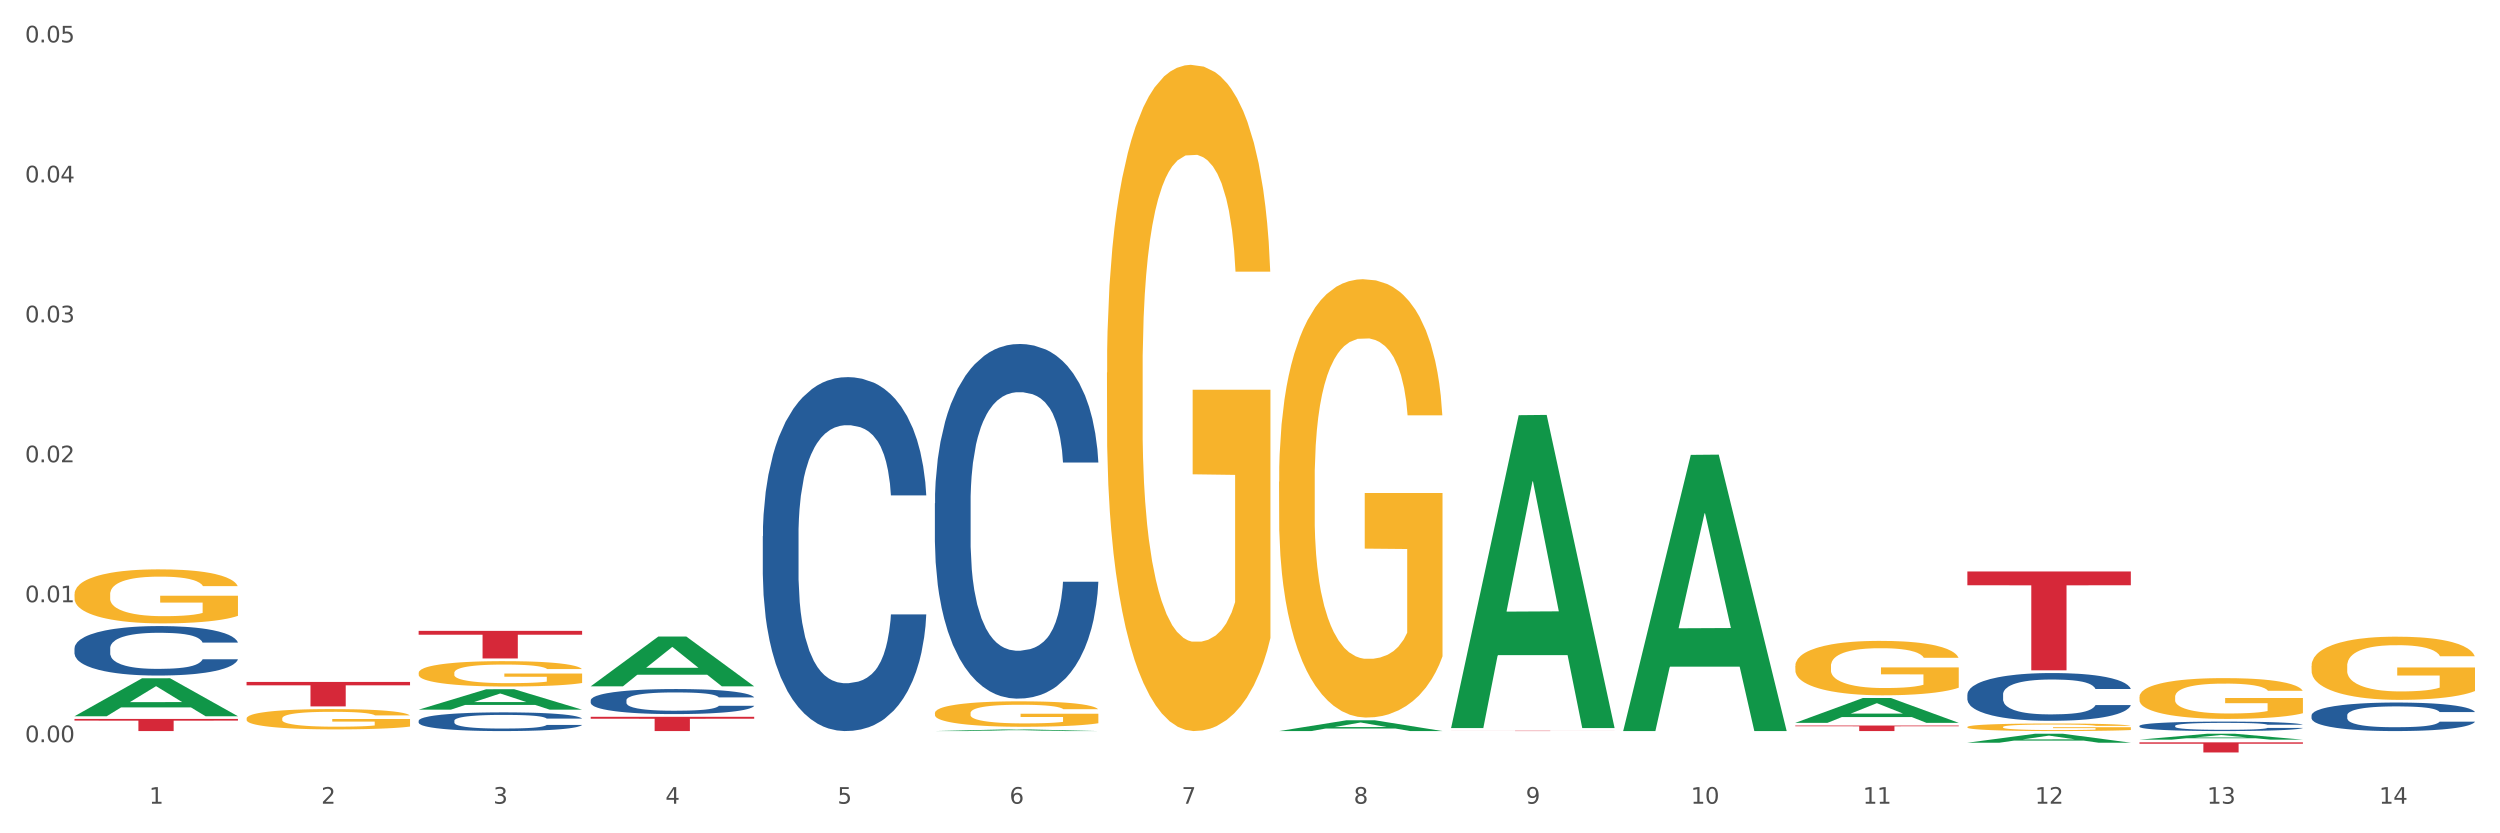 <?xml version="1.0" encoding="utf-8" standalone="no"?>
<!DOCTYPE svg PUBLIC "-//W3C//DTD SVG 1.1//EN"
  "http://www.w3.org/Graphics/SVG/1.1/DTD/svg11.dtd">
<svg xmlns:xlink="http://www.w3.org/1999/xlink" width="1080pt" height="360pt" viewBox="0 0 1080 360" xmlns="http://www.w3.org/2000/svg" version="1.1">
 <rect x="0" y="0" width="1080" height="360" fill="#333333" stroke="none"/>
 <defs>
  <style type="text/css">*{stroke-linejoin: round; stroke-linecap: butt}</style>
 </defs>
 <g id="figure_1">
  <g id="patch_1">
   <path d="M 0 360 
L 1080 360 
L 1080 0 
L 0 0 
z
" style="fill: #ffffff; stroke: #ffffff; stroke-linejoin: miter"/>
  </g>
  <g id="axes_1">
   <g id="matplotlib.axis_1">
    <g id="xtick_1">
     <g id="text_1">
      <!-- 1 -->
      <g style="fill: #4d4d4d" transform="translate(64.432 347.204) scale(0.096 -0.096)">
       <defs>
        <path id="DejaVuSans-31" d="M 794 531 
L 1825 531 
L 1825 4091 
L 703 3866 
L 703 4441 
L 1819 4666 
L 2450 4666 
L 2450 531 
L 3481 531 
L 3481 0 
L 794 0 
L 794 531 
z
" transform="scale(0.016)"/>
       </defs>
       <use xlink:href="#DejaVuSans-31"/>
      </g>
     </g>
    </g>
    <g id="xtick_2">
     <g id="text_2">
      <!-- 2 -->
      <g style="fill: #4d4d4d" transform="translate(138.771 347.204) scale(0.096 -0.096)">
       <defs>
        <path id="DejaVuSans-32" d="M 1228 531 
L 3431 531 
L 3431 0 
L 469 0 
L 469 531 
Q 828 903 1448 1529 
Q 2069 2156 2228 2338 
Q 2531 2678 2651 2914 
Q 2772 3150 2772 3378 
Q 2772 3750 2511 3984 
Q 2250 4219 1831 4219 
Q 1534 4219 1204 4116 
Q 875 4013 500 3803 
L 500 4441 
Q 881 4594 1212 4672 
Q 1544 4750 1819 4750 
Q 2544 4750 2975 4387 
Q 3406 4025 3406 3419 
Q 3406 3131 3298 2873 
Q 3191 2616 2906 2266 
Q 2828 2175 2409 1742 
Q 1991 1309 1228 531 
z
" transform="scale(0.016)"/>
       </defs>
       <use xlink:href="#DejaVuSans-32"/>
      </g>
     </g>
    </g>
    <g id="xtick_3">
     <g id="text_3">
      <!-- 3 -->
      <g style="fill: #4d4d4d" transform="translate(213.109 347.204) scale(0.096 -0.096)">
       <defs>
        <path id="DejaVuSans-33" d="M 2597 2516 
Q 3050 2419 3304 2112 
Q 3559 1806 3559 1356 
Q 3559 666 3084 287 
Q 2609 -91 1734 -91 
Q 1441 -91 1130 -33 
Q 819 25 488 141 
L 488 750 
Q 750 597 1062 519 
Q 1375 441 1716 441 
Q 2309 441 2620 675 
Q 2931 909 2931 1356 
Q 2931 1769 2642 2001 
Q 2353 2234 1838 2234 
L 1294 2234 
L 1294 2753 
L 1863 2753 
Q 2328 2753 2575 2939 
Q 2822 3125 2822 3475 
Q 2822 3834 2567 4026 
Q 2313 4219 1838 4219 
Q 1578 4219 1281 4162 
Q 984 4106 628 3988 
L 628 4550 
Q 988 4650 1302 4700 
Q 1616 4750 1894 4750 
Q 2613 4750 3031 4423 
Q 3450 4097 3450 3541 
Q 3450 3153 3228 2886 
Q 3006 2619 2597 2516 
z
" transform="scale(0.016)"/>
       </defs>
       <use xlink:href="#DejaVuSans-33"/>
      </g>
     </g>
    </g>
    <g id="xtick_4">
     <g id="text_4">
      <!-- 4 -->
      <g style="fill: #4d4d4d" transform="translate(287.448 347.204) scale(0.096 -0.096)">
       <defs>
        <path id="DejaVuSans-34" d="M 2419 4116 
L 825 1625 
L 2419 1625 
L 2419 4116 
z
M 2253 4666 
L 3047 4666 
L 3047 1625 
L 3713 1625 
L 3713 1100 
L 3047 1100 
L 3047 0 
L 2419 0 
L 2419 1100 
L 313 1100 
L 313 1709 
L 2253 4666 
z
" transform="scale(0.016)"/>
       </defs>
       <use xlink:href="#DejaVuSans-34"/>
      </g>
     </g>
    </g>
    <g id="xtick_5">
     <g id="text_5">
      <!-- 5 -->
      <g style="fill: #4d4d4d" transform="translate(361.787 347.204) scale(0.096 -0.096)">
       <defs>
        <path id="DejaVuSans-35" d="M 691 4666 
L 3169 4666 
L 3169 4134 
L 1269 4134 
L 1269 2991 
Q 1406 3038 1543 3061 
Q 1681 3084 1819 3084 
Q 2600 3084 3056 2656 
Q 3513 2228 3513 1497 
Q 3513 744 3044 326 
Q 2575 -91 1722 -91 
Q 1428 -91 1123 -41 
Q 819 9 494 109 
L 494 744 
Q 775 591 1075 516 
Q 1375 441 1709 441 
Q 2250 441 2565 725 
Q 2881 1009 2881 1497 
Q 2881 1984 2565 2268 
Q 2250 2553 1709 2553 
Q 1456 2553 1204 2497 
Q 953 2441 691 2322 
L 691 4666 
z
" transform="scale(0.016)"/>
       </defs>
       <use xlink:href="#DejaVuSans-35"/>
      </g>
     </g>
    </g>
    <g id="xtick_6">
     <g id="text_6">
      <!-- 6 -->
      <g style="fill: #4d4d4d" transform="translate(436.125 347.204) scale(0.096 -0.096)">
       <defs>
        <path id="DejaVuSans-36" d="M 2113 2584 
Q 1688 2584 1439 2293 
Q 1191 2003 1191 1497 
Q 1191 994 1439 701 
Q 1688 409 2113 409 
Q 2538 409 2786 701 
Q 3034 994 3034 1497 
Q 3034 2003 2786 2293 
Q 2538 2584 2113 2584 
z
M 3366 4563 
L 3366 3988 
Q 3128 4100 2886 4159 
Q 2644 4219 2406 4219 
Q 1781 4219 1451 3797 
Q 1122 3375 1075 2522 
Q 1259 2794 1537 2939 
Q 1816 3084 2150 3084 
Q 2853 3084 3261 2657 
Q 3669 2231 3669 1497 
Q 3669 778 3244 343 
Q 2819 -91 2113 -91 
Q 1303 -91 875 529 
Q 447 1150 447 2328 
Q 447 3434 972 4092 
Q 1497 4750 2381 4750 
Q 2619 4750 2861 4703 
Q 3103 4656 3366 4563 
z
" transform="scale(0.016)"/>
       </defs>
       <use xlink:href="#DejaVuSans-36"/>
      </g>
     </g>
    </g>
    <g id="xtick_7">
     <g id="text_7">
      <!-- 7 -->
      <g style="fill: #4d4d4d" transform="translate(510.464 347.204) scale(0.096 -0.096)">
       <defs>
        <path id="DejaVuSans-37" d="M 525 4666 
L 3525 4666 
L 3525 4397 
L 1831 0 
L 1172 0 
L 2766 4134 
L 525 4134 
L 525 4666 
z
" transform="scale(0.016)"/>
       </defs>
       <use xlink:href="#DejaVuSans-37"/>
      </g>
     </g>
    </g>
    <g id="xtick_8">
     <g id="text_8">
      <!-- 8 -->
      <g style="fill: #4d4d4d" transform="translate(584.803 347.204) scale(0.096 -0.096)">
       <defs>
        <path id="DejaVuSans-38" d="M 2034 2216 
Q 1584 2216 1326 1975 
Q 1069 1734 1069 1313 
Q 1069 891 1326 650 
Q 1584 409 2034 409 
Q 2484 409 2743 651 
Q 3003 894 3003 1313 
Q 3003 1734 2745 1975 
Q 2488 2216 2034 2216 
z
M 1403 2484 
Q 997 2584 770 2862 
Q 544 3141 544 3541 
Q 544 4100 942 4425 
Q 1341 4750 2034 4750 
Q 2731 4750 3128 4425 
Q 3525 4100 3525 3541 
Q 3525 3141 3298 2862 
Q 3072 2584 2669 2484 
Q 3125 2378 3379 2068 
Q 3634 1759 3634 1313 
Q 3634 634 3220 271 
Q 2806 -91 2034 -91 
Q 1263 -91 848 271 
Q 434 634 434 1313 
Q 434 1759 690 2068 
Q 947 2378 1403 2484 
z
M 1172 3481 
Q 1172 3119 1398 2916 
Q 1625 2713 2034 2713 
Q 2441 2713 2670 2916 
Q 2900 3119 2900 3481 
Q 2900 3844 2670 4047 
Q 2441 4250 2034 4250 
Q 1625 4250 1398 4047 
Q 1172 3844 1172 3481 
z
" transform="scale(0.016)"/>
       </defs>
       <use xlink:href="#DejaVuSans-38"/>
      </g>
     </g>
    </g>
    <g id="xtick_9">
     <g id="text_9">
      <!-- 9 -->
      <g style="fill: #4d4d4d" transform="translate(659.142 347.204) scale(0.096 -0.096)">
       <defs>
        <path id="DejaVuSans-39" d="M 703 97 
L 703 672 
Q 941 559 1184 500 
Q 1428 441 1663 441 
Q 2288 441 2617 861 
Q 2947 1281 2994 2138 
Q 2813 1869 2534 1725 
Q 2256 1581 1919 1581 
Q 1219 1581 811 2004 
Q 403 2428 403 3163 
Q 403 3881 828 4315 
Q 1253 4750 1959 4750 
Q 2769 4750 3195 4129 
Q 3622 3509 3622 2328 
Q 3622 1225 3098 567 
Q 2575 -91 1691 -91 
Q 1453 -91 1209 -44 
Q 966 3 703 97 
z
M 1959 2075 
Q 2384 2075 2632 2365 
Q 2881 2656 2881 3163 
Q 2881 3666 2632 3958 
Q 2384 4250 1959 4250 
Q 1534 4250 1286 3958 
Q 1038 3666 1038 3163 
Q 1038 2656 1286 2365 
Q 1534 2075 1959 2075 
z
" transform="scale(0.016)"/>
       </defs>
       <use xlink:href="#DejaVuSans-39"/>
      </g>
     </g>
    </g>
    <g id="xtick_10">
     <g id="text_10">
      <!-- 10 -->
      <g style="fill: #4d4d4d" transform="translate(730.426 347.204) scale(0.096 -0.096)">
       <defs>
        <path id="DejaVuSans-30" d="M 2034 4250 
Q 1547 4250 1301 3770 
Q 1056 3291 1056 2328 
Q 1056 1369 1301 889 
Q 1547 409 2034 409 
Q 2525 409 2770 889 
Q 3016 1369 3016 2328 
Q 3016 3291 2770 3770 
Q 2525 4250 2034 4250 
z
M 2034 4750 
Q 2819 4750 3233 4129 
Q 3647 3509 3647 2328 
Q 3647 1150 3233 529 
Q 2819 -91 2034 -91 
Q 1250 -91 836 529 
Q 422 1150 422 2328 
Q 422 3509 836 4129 
Q 1250 4750 2034 4750 
z
" transform="scale(0.016)"/>
       </defs>
       <use xlink:href="#DejaVuSans-31"/>
       <use xlink:href="#DejaVuSans-30" transform="translate(63.623 0)"/>
      </g>
     </g>
    </g>
    <g id="xtick_11">
     <g id="text_11">
      <!-- 11 -->
      <g style="fill: #4d4d4d" transform="translate(804.765 347.204) scale(0.096 -0.096)">
       <use xlink:href="#DejaVuSans-31"/>
       <use xlink:href="#DejaVuSans-31" transform="translate(63.623 0)"/>
      </g>
     </g>
    </g>
    <g id="xtick_12">
     <g id="text_12">
      <!-- 12 -->
      <g style="fill: #4d4d4d" transform="translate(879.104 347.204) scale(0.096 -0.096)">
       <use xlink:href="#DejaVuSans-31"/>
       <use xlink:href="#DejaVuSans-32" transform="translate(63.623 0)"/>
      </g>
     </g>
    </g>
    <g id="xtick_13">
     <g id="text_13">
      <!-- 13 -->
      <g style="fill: #4d4d4d" transform="translate(953.442 347.204) scale(0.096 -0.096)">
       <use xlink:href="#DejaVuSans-31"/>
       <use xlink:href="#DejaVuSans-33" transform="translate(63.623 0)"/>
      </g>
     </g>
    </g>
    <g id="xtick_14">
     <g id="text_14">
      <!-- 14 -->
      <g style="fill: #4d4d4d" transform="translate(1027.781 347.204) scale(0.096 -0.096)">
       <use xlink:href="#DejaVuSans-31"/>
       <use xlink:href="#DejaVuSans-34" transform="translate(63.623 0)"/>
      </g>
     </g>
    </g>
    <g id="xtick_15"/>
    <g id="xtick_16"/>
    <g id="xtick_17"/>
    <g id="xtick_18"/>
    <g id="xtick_19"/>
    <g id="xtick_20"/>
    <g id="xtick_21"/>
    <g id="xtick_22"/>
    <g id="xtick_23"/>
    <g id="xtick_24"/>
    <g id="xtick_25"/>
    <g id="xtick_26"/>
    <g id="xtick_27"/>
   </g>
   <g id="matplotlib.axis_2">
    <g id="ytick_1">
     <g id="text_15">
      <!-- 0.00 -->
      <g style="fill: #4d4d4d" transform="translate(10.8 320.626) scale(0.096 -0.096)">
       <defs>
        <path id="DejaVuSans-2e" d="M 684 794 
L 1344 794 
L 1344 0 
L 684 0 
L 684 794 
z
" transform="scale(0.016)"/>
       </defs>
       <use xlink:href="#DejaVuSans-30"/>
       <use xlink:href="#DejaVuSans-2e" transform="translate(63.623 0)"/>
       <use xlink:href="#DejaVuSans-30" transform="translate(95.41 0)"/>
       <use xlink:href="#DejaVuSans-30" transform="translate(159.033 0)"/>
      </g>
     </g>
    </g>
    <g id="ytick_2">
     <g id="text_16">
      <!-- 0.01 -->
      <g style="fill: #4d4d4d" transform="translate(10.8 260.166) scale(0.096 -0.096)">
       <use xlink:href="#DejaVuSans-30"/>
       <use xlink:href="#DejaVuSans-2e" transform="translate(63.623 0)"/>
       <use xlink:href="#DejaVuSans-30" transform="translate(95.41 0)"/>
       <use xlink:href="#DejaVuSans-31" transform="translate(159.033 0)"/>
      </g>
     </g>
    </g>
    <g id="ytick_3">
     <g id="text_17">
      <!-- 0.02 -->
      <g style="fill: #4d4d4d" transform="translate(10.8 199.707) scale(0.096 -0.096)">
       <use xlink:href="#DejaVuSans-30"/>
       <use xlink:href="#DejaVuSans-2e" transform="translate(63.623 0)"/>
       <use xlink:href="#DejaVuSans-30" transform="translate(95.41 0)"/>
       <use xlink:href="#DejaVuSans-32" transform="translate(159.033 0)"/>
      </g>
     </g>
    </g>
    <g id="ytick_4">
     <g id="text_18">
      <!-- 0.03 -->
      <g style="fill: #4d4d4d" transform="translate(10.8 139.247) scale(0.096 -0.096)">
       <use xlink:href="#DejaVuSans-30"/>
       <use xlink:href="#DejaVuSans-2e" transform="translate(63.623 0)"/>
       <use xlink:href="#DejaVuSans-30" transform="translate(95.41 0)"/>
       <use xlink:href="#DejaVuSans-33" transform="translate(159.033 0)"/>
      </g>
     </g>
    </g>
    <g id="ytick_5">
     <g id="text_19">
      <!-- 0.04 -->
      <g style="fill: #4d4d4d" transform="translate(10.8 78.788) scale(0.096 -0.096)">
       <use xlink:href="#DejaVuSans-30"/>
       <use xlink:href="#DejaVuSans-2e" transform="translate(63.623 0)"/>
       <use xlink:href="#DejaVuSans-30" transform="translate(95.41 0)"/>
       <use xlink:href="#DejaVuSans-34" transform="translate(159.033 0)"/>
      </g>
     </g>
    </g>
    <g id="ytick_6">
     <g id="text_20">
      <!-- 0.05 -->
      <g style="fill: #4d4d4d" transform="translate(10.8 18.328) scale(0.096 -0.096)">
       <use xlink:href="#DejaVuSans-30"/>
       <use xlink:href="#DejaVuSans-2e" transform="translate(63.623 0)"/>
       <use xlink:href="#DejaVuSans-30" transform="translate(95.41 0)"/>
       <use xlink:href="#DejaVuSans-35" transform="translate(159.033 0)"/>
      </g>
     </g>
    </g>
    <g id="ytick_7"/>
    <g id="ytick_8"/>
    <g id="ytick_9"/>
    <g id="ytick_10"/>
    <g id="ytick_11"/>
   </g>
   <g id="PolyCollection_1">
    <path d="M 849.901 246.887 
L 920.523 246.887 
L 920.523 252.823 
L 892.742 252.863 
L 892.742 289.597 
L 877.514 289.597 
L 877.514 252.863 
L 849.901 252.823 
L 849.901 246.927 
L 849.901 246.887 
z
" clip-path="url(#p4b5be05ba8)" style="fill: #d62839"/>
    <path d="M 924.24 320.694 
L 994.861 320.694 
L 994.861 321.301 
L 967.081 321.305 
L 967.081 325.056 
L 951.852 325.056 
L 951.852 321.305 
L 924.24 321.301 
L 924.24 320.699 
L 924.24 320.694 
z
" clip-path="url(#p4b5be05ba8)" style="fill: #d62839"/>
    <path d="M 626.885 315.682 
L 697.506 315.682 
L 697.506 315.702 
L 669.726 315.702 
L 669.726 315.822 
L 654.497 315.822 
L 654.497 315.702 
L 626.885 315.702 
L 626.885 315.682 
L 626.885 315.682 
z
" clip-path="url(#p4b5be05ba8)" style="fill: #d62839"/>
    <path d="M 775.562 313.427 
L 846.184 313.427 
L 846.184 313.759 
L 818.404 313.762 
L 818.404 315.822 
L 803.175 315.822 
L 803.175 313.762 
L 775.562 313.759 
L 775.562 313.429 
L 775.562 313.427 
z
" clip-path="url(#p4b5be05ba8)" style="fill: #d62839"/>
    <path d="M 255.191 296.463 
L 255.264 296.443 
L 284.386 274.992 
L 296.472 274.971 
L 325.813 296.504 
L 311.834 296.504 
L 305.5 291.49 
L 275.431 291.49 
L 275.213 291.571 
L 269.097 296.504 
L 255.191 296.504 
L 255.191 296.463 
L 279.217 288.497 
L 301.714 288.477 
L 290.575 279.561 
L 290.429 279.52 
L 290.284 279.581 
L 279.144 288.477 
L 279.217 288.497 
L 255.191 296.463 
z
" clip-path="url(#p4b5be05ba8)" style="fill: #109648"/>
    <path d="M 403.869 315.821 
L 403.941 315.82 
L 433.064 315.132 
L 445.15 315.131 
L 474.49 315.822 
L 460.512 315.822 
L 454.177 315.661 
L 424.109 315.661 
L 423.89 315.664 
L 417.774 315.822 
L 403.869 315.822 
L 403.869 315.821 
L 427.895 315.565 
L 450.392 315.565 
L 439.252 315.278 
L 439.107 315.277 
L 438.961 315.279 
L 427.822 315.565 
L 427.895 315.565 
L 403.869 315.821 
z
" clip-path="url(#p4b5be05ba8)" style="fill: #109648"/>
    <path d="M 255.191 309.644 
L 325.813 309.644 
L 325.813 310.503 
L 298.033 310.508 
L 298.033 315.822 
L 282.804 315.822 
L 282.804 310.508 
L 255.191 310.503 
L 255.191 309.65 
L 255.191 309.644 
z
" clip-path="url(#p4b5be05ba8)" style="fill: #d62839"/>
    <path d="M 180.852 272.543 
L 251.474 272.543 
L 251.474 274.199 
L 223.694 274.211 
L 223.694 284.462 
L 208.465 284.462 
L 208.465 274.211 
L 180.852 274.199 
L 180.852 272.554 
L 180.852 272.543 
z
" clip-path="url(#p4b5be05ba8)" style="fill: #d62839"/>
    <path d="M 849.901 320.841 
L 849.974 320.837 
L 879.096 316.982 
L 891.182 316.978 
L 920.523 320.848 
L 906.544 320.848 
L 900.21 319.947 
L 870.141 319.947 
L 869.922 319.961 
L 863.807 320.848 
L 849.901 320.848 
L 849.901 320.841 
L 873.927 319.409 
L 896.424 319.405 
L 885.284 317.803 
L 885.139 317.796 
L 884.993 317.807 
L 873.854 319.405 
L 873.927 319.409 
L 849.901 320.841 
z
" clip-path="url(#p4b5be05ba8)" style="fill: #109648"/>
    <path d="M 924.24 319.534 
L 924.312 319.531 
L 953.435 316.981 
L 965.52 316.978 
L 994.861 319.539 
L 980.883 319.539 
L 974.548 318.942 
L 944.48 318.942 
L 944.261 318.952 
L 938.145 319.539 
L 924.24 319.539 
L 924.24 319.534 
L 948.265 318.587 
L 970.763 318.584 
L 959.623 317.524 
L 959.478 317.519 
L 959.332 317.526 
L 948.193 318.584 
L 948.265 318.587 
L 924.24 319.534 
z
" clip-path="url(#p4b5be05ba8)" style="fill: #109648"/>
    <path d="M 552.546 315.814 
L 552.619 315.809 
L 581.741 311.148 
L 593.827 311.143 
L 623.168 315.822 
L 609.189 315.822 
L 602.855 314.733 
L 572.786 314.733 
L 572.568 314.75 
L 566.452 315.822 
L 552.546 315.822 
L 552.546 315.814 
L 576.572 314.083 
L 599.069 314.078 
L 587.93 312.141 
L 587.784 312.132 
L 587.638 312.145 
L 576.499 314.078 
L 576.572 314.083 
L 552.546 315.814 
z
" clip-path="url(#p4b5be05ba8)" style="fill: #109648"/>
    <path d="M 626.885 314.272 
L 626.957 314.145 
L 656.08 179.363 
L 668.166 179.236 
L 697.506 314.526 
L 683.528 314.526 
L 677.194 283.022 
L 647.125 283.022 
L 646.906 283.53 
L 640.791 314.526 
L 626.885 314.526 
L 626.885 314.272 
L 650.911 264.221 
L 673.408 264.094 
L 662.268 208.073 
L 662.123 207.819 
L 661.977 208.2 
L 650.838 264.094 
L 650.911 264.221 
L 626.885 314.272 
z
" clip-path="url(#p4b5be05ba8)" style="fill: #109648"/>
    <path d="M 106.514 294.594 
L 177.135 294.594 
L 177.135 296.063 
L 149.355 296.073 
L 149.355 305.168 
L 134.126 305.168 
L 134.126 296.073 
L 106.514 296.063 
L 106.514 294.604 
L 106.514 294.594 
z
" clip-path="url(#p4b5be05ba8)" style="fill: #d62839"/>
    <path d="M 32.175 310.583 
L 102.797 310.583 
L 102.797 311.311 
L 75.017 311.316 
L 75.017 315.822 
L 59.788 315.822 
L 59.788 311.316 
L 32.175 311.311 
L 32.175 310.588 
L 32.175 310.583 
z
" clip-path="url(#p4b5be05ba8)" style="fill: #d62839"/>
    <path d="M 775.562 312.25 
L 775.635 312.24 
L 804.757 301.541 
L 816.843 301.531 
L 846.184 312.271 
L 832.205 312.271 
L 825.871 309.77 
L 795.802 309.77 
L 795.584 309.81 
L 789.468 312.271 
L 775.562 312.271 
L 775.562 312.25 
L 799.588 308.277 
L 822.085 308.267 
L 810.946 303.82 
L 810.8 303.8 
L 810.655 303.83 
L 799.515 308.267 
L 799.588 308.277 
L 775.562 312.25 
z
" clip-path="url(#p4b5be05ba8)" style="fill: #109648"/>
    <path d="M 701.223 315.598 
L 701.296 315.486 
L 730.419 196.509 
L 742.504 196.397 
L 771.845 315.822 
L 757.866 315.822 
L 751.532 288.012 
L 721.463 288.012 
L 721.245 288.461 
L 715.129 315.822 
L 701.223 315.822 
L 701.223 315.598 
L 725.249 271.416 
L 747.746 271.304 
L 736.607 221.852 
L 736.461 221.628 
L 736.316 221.964 
L 725.177 271.304 
L 725.249 271.416 
L 701.223 315.598 
z
" clip-path="url(#p4b5be05ba8)" style="fill: #109648"/>
    <path d="M 32.175 256.748 
L 32.258 256.727 
L 32.258 255.959 
L 32.425 255.298 
L 33.259 253.699 
L 34.51 252.377 
L 35.427 251.674 
L 36.344 251.098 
L 37.428 250.522 
L 38.762 249.925 
L 41.18 249.051 
L 42.681 248.603 
L 44.515 248.134 
L 47.85 247.452 
L 50.268 247.068 
L 52.77 246.748 
L 56.855 246.364 
L 59.523 246.193 
L 62.358 246.066 
L 65.777 245.98 
L 68.361 245.959 
L 74.031 246.023 
L 78.867 246.215 
L 81.202 246.364 
L 84.203 246.62 
L 85.788 246.79 
L 88.372 247.132 
L 91.04 247.579 
L 92.875 247.963 
L 95.626 248.688 
L 97.711 249.413 
L 99.628 250.309 
L 100.629 250.927 
L 101.379 251.503 
L 102.046 252.164 
L 102.713 253.209 
L 87.705 253.209 
L 87.122 252.462 
L 86.204 251.759 
L 84.87 251.076 
L 83.703 250.65 
L 81.702 250.117 
L 79.868 249.776 
L 77.95 249.52 
L 75.615 249.307 
L 73.781 249.2 
L 71.196 249.115 
L 66.11 249.136 
L 62.692 249.307 
L 60.357 249.52 
L 58.856 249.712 
L 57.522 249.925 
L 56.021 250.224 
L 54.27 250.671 
L 53.02 251.076 
L 51.769 251.588 
L 50.768 252.1 
L 49.851 252.697 
L 49.101 253.337 
L 48.517 253.998 
L 48.017 254.808 
L 47.6 256.151 
L 47.6 259.073 
L 47.767 259.734 
L 48.184 260.608 
L 48.684 261.269 
L 49.518 262.058 
L 50.268 262.591 
L 51.686 263.359 
L 53.27 263.998 
L 54.52 264.404 
L 55.771 264.745 
L 57.939 265.214 
L 60.357 265.598 
L 62.441 265.832 
L 65.276 266.045 
L 67.194 266.131 
L 68.862 266.173 
L 72.947 266.173 
L 75.865 266.109 
L 79.117 265.96 
L 81.619 265.768 
L 83.703 265.534 
L 86.038 265.15 
L 87.538 264.787 
L 87.538 260.331 
L 69.195 260.309 
L 69.195 257.346 
L 102.797 257.346 
L 102.797 266.045 
L 101.379 266.493 
L 99.795 266.898 
L 98.128 267.261 
L 95.626 267.709 
L 92.625 268.135 
L 89.956 268.434 
L 87.122 268.689 
L 83.786 268.924 
L 79.451 269.137 
L 76.783 269.223 
L 73.447 269.287 
L 69.529 269.308 
L 66.11 269.265 
L 62.775 269.159 
L 59.273 268.967 
L 55.855 268.689 
L 53.27 268.412 
L 50.685 268.071 
L 47.934 267.623 
L 45.766 267.197 
L 44.098 266.813 
L 42.264 266.323 
L 40.263 265.683 
L 38.762 265.107 
L 37.428 264.51 
L 36.01 263.742 
L 35.01 263.081 
L 34.009 262.25 
L 33.426 261.631 
L 32.759 260.672 
L 32.258 259.329 
L 32.175 256.748 
z
" clip-path="url(#p4b5be05ba8)" style="fill: #f7b32b"/>
    <path d="M 106.514 310.379 
L 106.597 310.371 
L 106.597 310.083 
L 106.764 309.834 
L 107.598 309.233 
L 108.848 308.736 
L 109.765 308.472 
L 110.683 308.255 
L 111.767 308.039 
L 113.101 307.814 
L 115.519 307.486 
L 117.019 307.317 
L 118.854 307.141 
L 122.189 306.885 
L 124.607 306.74 
L 127.108 306.62 
L 131.194 306.476 
L 133.862 306.412 
L 136.697 306.364 
L 140.115 306.332 
L 142.7 306.324 
L 148.37 306.348 
L 153.206 306.42 
L 155.54 306.476 
L 158.542 306.572 
L 160.126 306.636 
L 162.711 306.764 
L 165.379 306.933 
L 167.213 307.077 
L 169.965 307.35 
L 172.049 307.622 
L 173.967 307.959 
L 174.968 308.191 
L 175.718 308.408 
L 176.385 308.656 
L 177.052 309.049 
L 162.044 309.049 
L 161.46 308.768 
L 160.543 308.504 
L 159.209 308.247 
L 158.042 308.087 
L 156.041 307.887 
L 154.206 307.758 
L 152.289 307.662 
L 149.954 307.582 
L 148.12 307.542 
L 145.535 307.51 
L 140.449 307.518 
L 137.03 307.582 
L 134.696 307.662 
L 133.195 307.734 
L 131.861 307.814 
L 130.36 307.927 
L 128.609 308.095 
L 127.358 308.247 
L 126.108 308.44 
L 125.107 308.632 
L 124.19 308.856 
L 123.44 309.097 
L 122.856 309.345 
L 122.356 309.65 
L 121.939 310.155 
L 121.939 311.253 
L 122.106 311.502 
L 122.522 311.83 
L 123.023 312.079 
L 123.856 312.375 
L 124.607 312.576 
L 126.024 312.864 
L 127.609 313.105 
L 128.859 313.257 
L 130.11 313.385 
L 132.278 313.561 
L 134.696 313.706 
L 136.78 313.794 
L 139.615 313.874 
L 141.533 313.906 
L 143.2 313.922 
L 147.286 313.922 
L 150.204 313.898 
L 153.456 313.842 
L 155.957 313.77 
L 158.042 313.682 
L 160.376 313.537 
L 161.877 313.401 
L 161.877 311.726 
L 143.534 311.718 
L 143.534 310.604 
L 177.135 310.604 
L 177.135 313.874 
L 175.718 314.042 
L 174.134 314.195 
L 172.466 314.331 
L 169.965 314.499 
L 166.963 314.66 
L 164.295 314.772 
L 161.46 314.868 
L 158.125 314.956 
L 153.789 315.036 
L 151.121 315.068 
L 147.786 315.092 
L 143.867 315.1 
L 140.449 315.084 
L 137.114 315.044 
L 133.612 314.972 
L 130.193 314.868 
L 127.609 314.764 
L 125.024 314.636 
L 122.272 314.467 
L 120.104 314.307 
L 118.437 314.163 
L 116.603 313.978 
L 114.601 313.738 
L 113.101 313.521 
L 111.767 313.297 
L 110.349 313.008 
L 109.349 312.76 
L 108.348 312.447 
L 107.764 312.215 
L 107.097 311.854 
L 106.597 311.349 
L 106.514 310.379 
z
" clip-path="url(#p4b5be05ba8)" style="fill: #f7b32b"/>
    <path d="M 924.24 301.089 
L 924.323 301.073 
L 924.323 300.494 
L 924.49 299.995 
L 925.323 298.787 
L 926.574 297.789 
L 927.491 297.257 
L 928.408 296.823 
L 929.492 296.388 
L 930.826 295.937 
L 933.244 295.277 
L 934.745 294.939 
L 936.58 294.584 
L 939.915 294.069 
L 942.333 293.779 
L 944.834 293.538 
L 948.92 293.248 
L 951.588 293.119 
L 954.423 293.023 
L 957.841 292.958 
L 960.426 292.942 
L 966.096 292.99 
L 970.932 293.135 
L 973.266 293.248 
L 976.268 293.441 
L 977.852 293.57 
L 980.437 293.828 
L 983.105 294.166 
L 984.939 294.456 
L 987.691 295.003 
L 989.775 295.551 
L 991.693 296.227 
L 992.693 296.694 
L 993.444 297.128 
L 994.111 297.628 
L 994.778 298.417 
L 979.77 298.417 
L 979.186 297.853 
L 978.269 297.322 
L 976.935 296.806 
L 975.768 296.484 
L 973.766 296.082 
L 971.932 295.824 
L 970.014 295.631 
L 967.68 295.47 
L 965.845 295.39 
L 963.261 295.325 
L 958.175 295.341 
L 954.756 295.47 
L 952.422 295.631 
L 950.921 295.776 
L 949.587 295.937 
L 948.086 296.162 
L 946.335 296.501 
L 945.084 296.806 
L 943.834 297.193 
L 942.833 297.579 
L 941.916 298.03 
L 941.165 298.513 
L 940.582 299.012 
L 940.081 299.624 
L 939.665 300.639 
L 939.665 302.844 
L 939.831 303.344 
L 940.248 304.004 
L 940.749 304.503 
L 941.582 305.099 
L 942.333 305.501 
L 943.75 306.081 
L 945.334 306.564 
L 946.585 306.87 
L 947.836 307.127 
L 950.004 307.482 
L 952.422 307.771 
L 954.506 307.949 
L 957.341 308.11 
L 959.259 308.174 
L 960.926 308.206 
L 965.012 308.206 
L 967.93 308.158 
L 971.182 308.045 
L 973.683 307.9 
L 975.768 307.723 
L 978.102 307.433 
L 979.603 307.16 
L 979.603 303.794 
L 961.26 303.778 
L 961.26 301.54 
L 994.861 301.54 
L 994.861 308.11 
L 993.444 308.448 
L 991.86 308.754 
L 990.192 309.027 
L 987.691 309.365 
L 984.689 309.688 
L 982.021 309.913 
L 979.186 310.106 
L 975.851 310.283 
L 971.515 310.444 
L 968.847 310.509 
L 965.512 310.557 
L 961.593 310.573 
L 958.175 310.541 
L 954.84 310.46 
L 951.338 310.315 
L 947.919 310.106 
L 945.334 309.897 
L 942.75 309.639 
L 939.998 309.301 
L 937.83 308.979 
L 936.163 308.689 
L 934.328 308.319 
L 932.327 307.836 
L 930.826 307.401 
L 929.492 306.95 
L 928.075 306.371 
L 927.074 305.872 
L 926.074 305.244 
L 925.49 304.777 
L 924.823 304.052 
L 924.323 303.038 
L 924.24 301.089 
z
" clip-path="url(#p4b5be05ba8)" style="fill: #f7b32b"/>
    <path d="M 998.578 287.657 
L 998.662 287.632 
L 998.662 286.734 
L 998.828 285.961 
L 999.662 284.091 
L 1000.913 282.546 
L 1001.83 281.723 
L 1002.747 281.05 
L 1003.831 280.377 
L 1005.165 279.678 
L 1007.583 278.656 
L 1009.084 278.133 
L 1010.918 277.584 
L 1014.253 276.786 
L 1016.671 276.338 
L 1019.173 275.964 
L 1023.258 275.515 
L 1025.926 275.315 
L 1028.761 275.166 
L 1032.18 275.066 
L 1034.765 275.041 
L 1040.434 275.116 
L 1045.27 275.34 
L 1047.605 275.515 
L 1050.607 275.814 
L 1052.191 276.013 
L 1054.775 276.412 
L 1057.444 276.936 
L 1059.278 277.385 
L 1062.029 278.232 
L 1064.114 279.08 
L 1066.032 280.127 
L 1067.032 280.85 
L 1067.783 281.523 
L 1068.45 282.296 
L 1069.117 283.518 
L 1054.108 283.518 
L 1053.525 282.645 
L 1052.608 281.823 
L 1051.274 281.025 
L 1050.106 280.526 
L 1048.105 279.903 
L 1046.271 279.504 
L 1044.353 279.205 
L 1042.019 278.955 
L 1040.184 278.831 
L 1037.599 278.731 
L 1032.513 278.756 
L 1029.095 278.955 
L 1026.76 279.205 
L 1025.259 279.429 
L 1023.925 279.678 
L 1022.425 280.027 
L 1020.674 280.551 
L 1019.423 281.025 
L 1018.172 281.623 
L 1017.172 282.222 
L 1016.255 282.92 
L 1015.504 283.668 
L 1014.92 284.441 
L 1014.42 285.388 
L 1014.003 286.959 
L 1014.003 290.374 
L 1014.17 291.147 
L 1014.587 292.17 
L 1015.087 292.942 
L 1015.921 293.865 
L 1016.671 294.488 
L 1018.089 295.386 
L 1019.673 296.134 
L 1020.924 296.607 
L 1022.174 297.006 
L 1024.342 297.555 
L 1026.76 298.004 
L 1028.845 298.278 
L 1031.68 298.527 
L 1033.597 298.627 
L 1035.265 298.677 
L 1039.35 298.677 
L 1042.269 298.602 
L 1045.52 298.428 
L 1048.022 298.203 
L 1050.106 297.929 
L 1052.441 297.48 
L 1053.942 297.056 
L 1053.942 291.845 
L 1035.598 291.82 
L 1035.598 288.355 
L 1069.2 288.355 
L 1069.2 298.527 
L 1067.783 299.051 
L 1066.198 299.525 
L 1064.531 299.948 
L 1062.029 300.472 
L 1059.028 300.971 
L 1056.36 301.32 
L 1053.525 301.619 
L 1050.19 301.893 
L 1045.854 302.142 
L 1043.186 302.242 
L 1039.851 302.317 
L 1035.932 302.342 
L 1032.513 302.292 
L 1029.178 302.167 
L 1025.676 301.943 
L 1022.258 301.619 
L 1019.673 301.295 
L 1017.088 300.896 
L 1014.337 300.372 
L 1012.169 299.874 
L 1010.501 299.425 
L 1008.667 298.851 
L 1006.666 298.103 
L 1005.165 297.43 
L 1003.831 296.732 
L 1002.414 295.835 
L 1001.413 295.062 
L 1000.413 294.089 
L 999.829 293.366 
L 999.162 292.244 
L 998.662 290.674 
L 998.578 287.657 
z
" clip-path="url(#p4b5be05ba8)" style="fill: #f7b32b"/>
    <path d="M 180.852 290.687 
L 180.936 290.677 
L 180.936 290.316 
L 181.103 290.006 
L 181.936 289.254 
L 183.187 288.633 
L 184.104 288.303 
L 185.021 288.032 
L 186.105 287.762 
L 187.439 287.481 
L 189.857 287.071 
L 191.358 286.86 
L 193.192 286.64 
L 196.528 286.32 
L 198.946 286.139 
L 201.447 285.989 
L 205.533 285.809 
L 208.201 285.729 
L 211.036 285.668 
L 214.454 285.628 
L 217.039 285.618 
L 222.709 285.648 
L 227.545 285.739 
L 229.879 285.809 
L 232.881 285.929 
L 234.465 286.009 
L 237.05 286.169 
L 239.718 286.38 
L 241.552 286.56 
L 244.304 286.9 
L 246.388 287.241 
L 248.306 287.662 
L 249.306 287.952 
L 250.057 288.223 
L 250.724 288.533 
L 251.391 289.024 
L 236.383 289.024 
L 235.799 288.673 
L 234.882 288.343 
L 233.548 288.022 
L 232.38 287.822 
L 230.379 287.572 
L 228.545 287.411 
L 226.627 287.291 
L 224.293 287.191 
L 222.458 287.141 
L 219.874 287.101 
L 214.788 287.111 
L 211.369 287.191 
L 209.034 287.291 
L 207.534 287.381 
L 206.2 287.481 
L 204.699 287.622 
L 202.948 287.832 
L 201.697 288.022 
L 200.446 288.263 
L 199.446 288.503 
L 198.529 288.784 
L 197.778 289.084 
L 197.195 289.395 
L 196.694 289.775 
L 196.277 290.406 
L 196.277 291.779 
L 196.444 292.089 
L 196.861 292.5 
L 197.361 292.81 
L 198.195 293.181 
L 198.946 293.432 
L 200.363 293.792 
L 201.947 294.093 
L 203.198 294.283 
L 204.449 294.443 
L 206.616 294.664 
L 209.034 294.844 
L 211.119 294.954 
L 213.954 295.054 
L 215.871 295.094 
L 217.539 295.114 
L 221.625 295.114 
L 224.543 295.084 
L 227.795 295.014 
L 230.296 294.924 
L 232.38 294.814 
L 234.715 294.634 
L 236.216 294.463 
L 236.216 292.37 
L 217.873 292.36 
L 217.873 290.967 
L 251.474 290.967 
L 251.474 295.054 
L 250.057 295.265 
L 248.473 295.455 
L 246.805 295.625 
L 244.304 295.836 
L 241.302 296.036 
L 238.634 296.176 
L 235.799 296.296 
L 232.464 296.407 
L 228.128 296.507 
L 225.46 296.547 
L 222.125 296.577 
L 218.206 296.587 
L 214.788 296.567 
L 211.452 296.517 
L 207.951 296.427 
L 204.532 296.296 
L 201.947 296.166 
L 199.362 296.006 
L 196.611 295.796 
L 194.443 295.595 
L 192.776 295.415 
L 190.941 295.184 
L 188.94 294.884 
L 187.439 294.614 
L 186.105 294.333 
L 184.688 293.972 
L 183.687 293.662 
L 182.687 293.271 
L 182.103 292.981 
L 181.436 292.53 
L 180.936 291.899 
L 180.852 290.687 
z
" clip-path="url(#p4b5be05ba8)" style="fill: #f7b32b"/>
    <path d="M 403.869 308.056 
L 403.952 308.046 
L 403.952 307.685 
L 404.119 307.373 
L 404.952 306.619 
L 406.203 305.996 
L 407.12 305.665 
L 408.037 305.394 
L 409.121 305.122 
L 410.455 304.841 
L 412.873 304.429 
L 414.374 304.218 
L 416.209 303.997 
L 419.544 303.675 
L 421.962 303.494 
L 424.463 303.344 
L 428.549 303.163 
L 431.217 303.082 
L 434.052 303.022 
L 437.47 302.982 
L 440.055 302.972 
L 445.725 303.002 
L 450.561 303.092 
L 452.895 303.163 
L 455.897 303.283 
L 457.481 303.364 
L 460.066 303.525 
L 462.734 303.736 
L 464.568 303.916 
L 467.32 304.258 
L 469.404 304.6 
L 471.322 305.022 
L 472.322 305.313 
L 473.073 305.584 
L 473.74 305.896 
L 474.407 306.388 
L 459.399 306.388 
L 458.815 306.037 
L 457.898 305.705 
L 456.564 305.383 
L 455.397 305.183 
L 453.396 304.931 
L 451.561 304.771 
L 449.643 304.65 
L 447.309 304.549 
L 445.475 304.499 
L 442.89 304.459 
L 437.804 304.469 
L 434.385 304.549 
L 432.051 304.65 
L 430.55 304.74 
L 429.216 304.841 
L 427.715 304.982 
L 425.964 305.193 
L 424.713 305.383 
L 423.463 305.625 
L 422.462 305.866 
L 421.545 306.147 
L 420.794 306.449 
L 420.211 306.76 
L 419.711 307.142 
L 419.294 307.775 
L 419.294 309.152 
L 419.46 309.463 
L 419.877 309.875 
L 420.378 310.187 
L 421.211 310.558 
L 421.962 310.81 
L 423.379 311.171 
L 424.963 311.473 
L 426.214 311.664 
L 427.465 311.825 
L 429.633 312.046 
L 432.051 312.227 
L 434.135 312.337 
L 436.97 312.438 
L 438.888 312.478 
L 440.555 312.498 
L 444.641 312.498 
L 447.559 312.468 
L 450.811 312.397 
L 453.312 312.307 
L 455.397 312.196 
L 457.731 312.016 
L 459.232 311.845 
L 459.232 309.745 
L 440.889 309.734 
L 440.889 308.338 
L 474.49 308.338 
L 474.49 312.438 
L 473.073 312.649 
L 471.489 312.839 
L 469.821 313.01 
L 467.32 313.221 
L 464.318 313.422 
L 461.65 313.563 
L 458.815 313.684 
L 455.48 313.794 
L 451.144 313.895 
L 448.476 313.935 
L 445.141 313.965 
L 441.222 313.975 
L 437.804 313.955 
L 434.469 313.905 
L 430.967 313.814 
L 427.548 313.684 
L 424.963 313.553 
L 422.379 313.392 
L 419.627 313.181 
L 417.459 312.98 
L 415.792 312.799 
L 413.957 312.568 
L 411.956 312.267 
L 410.455 311.995 
L 409.121 311.714 
L 407.704 311.352 
L 406.703 311.041 
L 405.703 310.649 
L 405.119 310.357 
L 404.452 309.905 
L 403.952 309.272 
L 403.869 308.056 
z
" clip-path="url(#p4b5be05ba8)" style="fill: #f7b32b"/>
    <path d="M 924.24 313.568 
L 924.323 313.564 
L 924.323 313.46 
L 924.573 313.318 
L 925.492 313.056 
L 926.66 312.858 
L 928.664 312.626 
L 929.749 312.529 
L 931.168 312.421 
L 934.09 312.245 
L 937.429 312.095 
L 939.766 312.013 
L 941.519 311.961 
L 945.443 311.867 
L 947.697 311.826 
L 950.034 311.793 
L 952.037 311.77 
L 955.377 311.744 
L 958.048 311.733 
L 961.136 311.729 
L 963.724 311.733 
L 967.147 311.748 
L 972.155 311.793 
L 974.075 311.819 
L 976.663 311.864 
L 979.335 311.923 
L 981.505 311.983 
L 984.009 312.069 
L 986.597 312.181 
L 989.101 312.323 
L 990.854 312.454 
L 992.273 312.593 
L 993.526 312.761 
L 994.444 312.944 
L 994.861 313.097 
L 979.585 313.097 
L 979.168 312.959 
L 978.333 312.809 
L 977.498 312.708 
L 976.58 312.626 
L 975.161 312.533 
L 973.908 312.473 
L 971.822 312.402 
L 969.902 312.357 
L 968.316 312.331 
L 966.396 312.308 
L 962.305 312.286 
L 959.383 312.286 
L 957.547 312.294 
L 955.293 312.312 
L 953.373 312.338 
L 951.119 312.383 
L 949.366 312.432 
L 947.613 312.495 
L 946.611 312.54 
L 945.109 312.622 
L 944.107 312.69 
L 942.771 312.806 
L 942.02 312.888 
L 940.685 313.101 
L 940.1 313.258 
L 939.85 313.366 
L 939.683 313.486 
L 939.683 314.069 
L 940.184 314.331 
L 940.601 314.443 
L 941.269 314.57 
L 942.521 314.735 
L 944.358 314.895 
L 946.278 315.011 
L 947.864 315.082 
L 949.366 315.135 
L 950.869 315.176 
L 952.705 315.213 
L 954.208 315.235 
L 956.462 315.258 
L 959.133 315.269 
L 961.22 315.269 
L 965.477 315.25 
L 967.397 315.232 
L 969.234 315.206 
L 971.237 315.164 
L 972.823 315.12 
L 973.742 315.086 
L 975.244 315.015 
L 976.413 314.94 
L 977.415 314.854 
L 978.082 314.779 
L 978.834 314.667 
L 979.418 314.54 
L 979.585 314.473 
L 994.861 314.473 
L 994.527 314.607 
L 993.943 314.738 
L 992.774 314.914 
L 991.856 315.015 
L 990.437 315.138 
L 988.934 315.243 
L 986.847 315.359 
L 984.927 315.445 
L 982.924 315.52 
L 980.754 315.587 
L 976.83 315.68 
L 975.411 315.706 
L 972.406 315.751 
L 970.069 315.777 
L 966.646 315.804 
L 963.14 315.819 
L 959.467 315.822 
L 956.211 315.815 
L 952.622 315.792 
L 950.368 315.77 
L 947.864 315.736 
L 944.942 315.684 
L 942.187 315.62 
L 939.599 315.546 
L 937.178 315.46 
L 934.925 315.363 
L 932.003 315.202 
L 929.832 315.045 
L 928.246 314.899 
L 927.161 314.776 
L 926.076 314.619 
L 925.492 314.51 
L 924.573 314.249 
L 924.24 314.006 
L 924.24 313.568 
z
" clip-path="url(#p4b5be05ba8)" style="fill: #255c99"/>
    <path d="M 998.578 309.035 
L 998.662 309.024 
L 998.662 308.709 
L 998.912 308.281 
L 999.83 307.493 
L 1000.999 306.897 
L 1003.003 306.199 
L 1004.088 305.906 
L 1005.507 305.58 
L 1008.429 305.051 
L 1011.768 304.601 
L 1014.105 304.353 
L 1015.858 304.196 
L 1019.781 303.914 
L 1022.035 303.791 
L 1024.373 303.689 
L 1026.376 303.622 
L 1029.715 303.543 
L 1032.387 303.509 
L 1035.475 303.498 
L 1038.063 303.509 
L 1041.486 303.554 
L 1046.494 303.689 
L 1048.414 303.768 
L 1051.002 303.903 
L 1053.673 304.083 
L 1055.844 304.263 
L 1058.348 304.522 
L 1060.936 304.86 
L 1063.44 305.287 
L 1065.193 305.681 
L 1066.612 306.098 
L 1067.864 306.604 
L 1068.783 307.156 
L 1069.2 307.617 
L 1053.924 307.617 
L 1053.506 307.201 
L 1052.671 306.751 
L 1051.837 306.447 
L 1050.918 306.199 
L 1049.499 305.918 
L 1048.247 305.738 
L 1046.16 305.524 
L 1044.24 305.389 
L 1042.654 305.31 
L 1040.734 305.242 
L 1036.644 305.175 
L 1033.722 305.175 
L 1031.886 305.197 
L 1029.632 305.254 
L 1027.712 305.332 
L 1025.458 305.468 
L 1023.705 305.614 
L 1021.952 305.805 
L 1020.95 305.94 
L 1019.448 306.188 
L 1018.446 306.39 
L 1017.11 306.739 
L 1016.359 306.987 
L 1015.023 307.629 
L 1014.439 308.101 
L 1014.188 308.428 
L 1014.022 308.788 
L 1014.022 310.544 
L 1014.522 311.332 
L 1014.94 311.669 
L 1015.608 312.052 
L 1016.86 312.547 
L 1018.696 313.031 
L 1020.616 313.38 
L 1022.202 313.594 
L 1023.705 313.751 
L 1025.207 313.875 
L 1027.044 313.988 
L 1028.547 314.055 
L 1030.8 314.123 
L 1033.472 314.157 
L 1035.559 314.157 
L 1039.816 314.1 
L 1041.736 314.044 
L 1043.572 313.965 
L 1045.576 313.841 
L 1047.162 313.706 
L 1048.08 313.605 
L 1049.583 313.391 
L 1050.752 313.166 
L 1051.753 312.907 
L 1052.421 312.682 
L 1053.172 312.344 
L 1053.757 311.962 
L 1053.924 311.759 
L 1069.2 311.759 
L 1068.866 312.164 
L 1068.282 312.558 
L 1067.113 313.087 
L 1066.195 313.391 
L 1064.776 313.763 
L 1063.273 314.078 
L 1061.186 314.427 
L 1059.266 314.686 
L 1057.263 314.911 
L 1055.092 315.113 
L 1051.169 315.395 
L 1049.75 315.473 
L 1046.745 315.608 
L 1044.407 315.687 
L 1040.985 315.766 
L 1037.479 315.811 
L 1033.806 315.822 
L 1030.55 315.8 
L 1026.96 315.732 
L 1024.707 315.665 
L 1022.202 315.563 
L 1019.281 315.406 
L 1016.526 315.215 
L 1013.938 314.989 
L 1011.517 314.731 
L 1009.263 314.438 
L 1006.342 313.954 
L 1004.171 313.481 
L 1002.585 313.042 
L 1001.5 312.671 
L 1000.415 312.198 
L 999.83 311.872 
L 998.912 311.084 
L 998.578 310.352 
L 998.578 309.035 
z
" clip-path="url(#p4b5be05ba8)" style="fill: #255c99"/>
    <path d="M 478.207 160.999 
L 478.291 160.736 
L 478.291 151.273 
L 478.457 143.125 
L 479.291 123.411 
L 480.542 107.113 
L 481.459 98.439 
L 482.376 91.342 
L 483.46 84.245 
L 484.794 76.885 
L 487.212 66.108 
L 488.713 60.588 
L 490.547 54.805 
L 493.882 46.393 
L 496.3 41.662 
L 498.802 37.719 
L 502.887 32.988 
L 505.555 30.885 
L 508.39 29.308 
L 511.809 28.256 
L 514.394 27.993 
L 520.063 28.782 
L 524.899 31.148 
L 527.234 32.988 
L 530.236 36.142 
L 531.82 38.245 
L 534.405 42.45 
L 537.073 47.97 
L 538.907 52.702 
L 541.658 61.639 
L 543.743 70.576 
L 545.661 81.616 
L 546.661 89.239 
L 547.412 96.336 
L 548.079 104.485 
L 548.746 117.365 
L 533.737 117.365 
L 533.154 108.165 
L 532.237 99.491 
L 530.903 91.079 
L 529.735 85.822 
L 527.734 79.25 
L 525.9 75.045 
L 523.982 71.89 
L 521.648 69.262 
L 519.813 67.948 
L 517.228 66.896 
L 512.142 67.159 
L 508.724 69.262 
L 506.389 71.89 
L 504.888 74.256 
L 503.554 76.885 
L 502.054 80.565 
L 500.303 86.085 
L 499.052 91.079 
L 497.801 97.388 
L 496.801 103.696 
L 495.884 111.056 
L 495.133 118.942 
L 494.549 127.091 
L 494.049 137.079 
L 493.632 153.639 
L 493.632 189.651 
L 493.799 197.799 
L 494.216 208.576 
L 494.716 216.725 
L 495.55 226.451 
L 496.3 233.022 
L 497.718 242.485 
L 499.302 250.371 
L 500.553 255.365 
L 501.803 259.571 
L 503.971 265.354 
L 506.389 270.085 
L 508.474 272.977 
L 511.309 275.605 
L 513.226 276.657 
L 514.894 277.182 
L 518.979 277.182 
L 521.898 276.394 
L 525.149 274.554 
L 527.651 272.188 
L 529.735 269.297 
L 532.07 264.565 
L 533.571 260.097 
L 533.571 205.159 
L 515.227 204.896 
L 515.227 168.359 
L 548.829 168.359 
L 548.829 275.605 
L 547.412 281.125 
L 545.827 286.119 
L 544.16 290.588 
L 541.658 296.108 
L 538.657 301.365 
L 535.989 305.045 
L 533.154 308.199 
L 529.819 311.091 
L 525.483 313.719 
L 522.815 314.771 
L 519.48 315.559 
L 515.561 315.822 
L 512.142 315.297 
L 508.807 313.982 
L 505.305 311.617 
L 501.887 308.199 
L 499.302 304.782 
L 496.717 300.577 
L 493.966 295.057 
L 491.798 289.799 
L 490.13 285.068 
L 488.296 279.022 
L 486.295 271.137 
L 484.794 264.039 
L 483.46 256.679 
L 482.043 247.216 
L 481.042 239.068 
L 480.042 228.816 
L 479.458 221.194 
L 478.791 209.365 
L 478.291 192.805 
L 478.207 160.999 
z
" clip-path="url(#p4b5be05ba8)" style="fill: #f7b32b"/>
    <path d="M 552.546 208.12 
L 552.629 207.947 
L 552.629 201.72 
L 552.796 196.359 
L 553.63 183.388 
L 554.881 172.665 
L 555.798 166.957 
L 556.715 162.288 
L 557.799 157.618 
L 559.133 152.776 
L 561.551 145.685 
L 563.052 142.053 
L 564.886 138.248 
L 568.221 132.713 
L 570.639 129.6 
L 573.141 127.006 
L 577.226 123.893 
L 579.894 122.509 
L 582.729 121.472 
L 586.148 120.78 
L 588.732 120.607 
L 594.402 121.126 
L 599.238 122.682 
L 601.573 123.893 
L 604.574 125.968 
L 606.158 127.352 
L 608.743 130.119 
L 611.411 133.751 
L 613.246 136.864 
L 615.997 142.744 
L 618.082 148.625 
L 619.999 155.889 
L 621 160.904 
L 621.75 165.574 
L 622.417 170.935 
L 623.084 179.41 
L 608.076 179.41 
L 607.493 173.357 
L 606.575 167.649 
L 605.241 162.115 
L 604.074 158.656 
L 602.073 154.332 
L 600.239 151.565 
L 598.321 149.49 
L 595.986 147.76 
L 594.152 146.895 
L 591.567 146.203 
L 586.481 146.376 
L 583.063 147.76 
L 580.728 149.49 
L 579.227 151.046 
L 577.893 152.776 
L 576.392 155.197 
L 574.641 158.829 
L 573.391 162.115 
L 572.14 166.266 
L 571.139 170.416 
L 570.222 175.259 
L 569.472 180.448 
L 568.888 185.809 
L 568.388 192.381 
L 567.971 203.277 
L 567.971 226.971 
L 568.138 232.333 
L 568.555 239.424 
L 569.055 244.785 
L 569.889 251.184 
L 570.639 255.508 
L 572.057 261.734 
L 573.641 266.923 
L 574.891 270.209 
L 576.142 272.976 
L 578.31 276.781 
L 580.728 279.894 
L 582.812 281.796 
L 585.647 283.526 
L 587.565 284.218 
L 589.233 284.564 
L 593.318 284.564 
L 596.236 284.045 
L 599.488 282.834 
L 601.99 281.278 
L 604.074 279.375 
L 606.409 276.262 
L 607.909 273.322 
L 607.909 237.175 
L 589.566 237.002 
L 589.566 212.962 
L 623.168 212.962 
L 623.168 283.526 
L 621.75 287.158 
L 620.166 290.444 
L 618.499 293.384 
L 615.997 297.016 
L 612.996 300.475 
L 610.327 302.896 
L 607.493 304.972 
L 604.157 306.874 
L 599.822 308.604 
L 597.154 309.295 
L 593.818 309.814 
L 589.9 309.987 
L 586.481 309.641 
L 583.146 308.777 
L 579.644 307.22 
L 576.226 304.972 
L 573.641 302.723 
L 571.056 299.956 
L 568.305 296.324 
L 566.137 292.865 
L 564.469 289.752 
L 562.635 285.774 
L 560.634 280.586 
L 559.133 275.916 
L 557.799 271.073 
L 556.381 264.847 
L 555.381 259.486 
L 554.38 252.741 
L 553.797 247.725 
L 553.13 239.942 
L 552.629 229.047 
L 552.546 208.12 
z
" clip-path="url(#p4b5be05ba8)" style="fill: #f7b32b"/>
    <path d="M 775.562 287.726 
L 775.645 287.704 
L 775.645 286.931 
L 775.812 286.265 
L 776.646 284.655 
L 777.897 283.323 
L 778.814 282.615 
L 779.731 282.035 
L 780.815 281.455 
L 782.149 280.854 
L 784.567 279.973 
L 786.068 279.522 
L 787.902 279.05 
L 791.237 278.362 
L 793.655 277.976 
L 796.157 277.654 
L 800.242 277.267 
L 802.91 277.095 
L 805.745 276.966 
L 809.164 276.881 
L 811.748 276.859 
L 817.418 276.924 
L 822.254 277.117 
L 824.589 277.267 
L 827.59 277.525 
L 829.175 277.697 
L 831.759 278.04 
L 834.427 278.491 
L 836.262 278.878 
L 839.013 279.608 
L 841.098 280.338 
L 843.015 281.24 
L 844.016 281.863 
L 844.766 282.443 
L 845.433 283.108 
L 846.1 284.161 
L 831.092 284.161 
L 830.509 283.409 
L 829.592 282.7 
L 828.257 282.013 
L 827.09 281.584 
L 825.089 281.047 
L 823.255 280.703 
L 821.337 280.446 
L 819.002 280.231 
L 817.168 280.123 
L 814.583 280.037 
L 809.497 280.059 
L 806.079 280.231 
L 803.744 280.446 
L 802.243 280.639 
L 800.909 280.854 
L 799.408 281.154 
L 797.657 281.605 
L 796.407 282.013 
L 795.156 282.529 
L 794.156 283.044 
L 793.238 283.645 
L 792.488 284.29 
L 791.904 284.955 
L 791.404 285.771 
L 790.987 287.124 
L 790.987 290.067 
L 791.154 290.732 
L 791.571 291.613 
L 792.071 292.278 
L 792.905 293.073 
L 793.655 293.61 
L 795.073 294.383 
L 796.657 295.027 
L 797.908 295.435 
L 799.158 295.779 
L 801.326 296.251 
L 803.744 296.638 
L 805.829 296.874 
L 808.663 297.089 
L 810.581 297.175 
L 812.249 297.218 
L 816.334 297.218 
L 819.253 297.153 
L 822.504 297.003 
L 825.006 296.81 
L 827.09 296.574 
L 829.425 296.187 
L 830.926 295.822 
L 830.926 291.334 
L 812.582 291.312 
L 812.582 288.327 
L 846.184 288.327 
L 846.184 297.089 
L 844.766 297.54 
L 843.182 297.948 
L 841.515 298.313 
L 839.013 298.764 
L 836.012 299.194 
L 833.344 299.494 
L 830.509 299.752 
L 827.174 299.988 
L 822.838 300.203 
L 820.17 300.289 
L 816.835 300.353 
L 812.916 300.375 
L 809.497 300.332 
L 806.162 300.224 
L 802.66 300.031 
L 799.242 299.752 
L 796.657 299.473 
L 794.072 299.129 
L 791.321 298.678 
L 789.153 298.249 
L 787.485 297.862 
L 785.651 297.368 
L 783.65 296.724 
L 782.149 296.144 
L 780.815 295.543 
L 779.398 294.77 
L 778.397 294.104 
L 777.396 293.266 
L 776.813 292.644 
L 776.146 291.677 
L 775.645 290.324 
L 775.562 287.726 
z
" clip-path="url(#p4b5be05ba8)" style="fill: #f7b32b"/>
    <path d="M 849.901 314.065 
L 849.984 314.062 
L 849.984 313.954 
L 850.151 313.862 
L 850.985 313.638 
L 852.235 313.453 
L 853.153 313.354 
L 854.07 313.274 
L 855.154 313.193 
L 856.488 313.11 
L 858.906 312.987 
L 860.407 312.925 
L 862.241 312.859 
L 865.576 312.764 
L 867.994 312.71 
L 870.495 312.665 
L 874.581 312.611 
L 877.249 312.588 
L 880.084 312.57 
L 883.502 312.558 
L 886.087 312.555 
L 891.757 312.564 
L 896.593 312.591 
L 898.927 312.611 
L 901.929 312.647 
L 903.513 312.671 
L 906.098 312.719 
L 908.766 312.782 
L 910.601 312.835 
L 913.352 312.937 
L 915.436 313.038 
L 917.354 313.163 
L 918.355 313.25 
L 919.105 313.331 
L 919.772 313.423 
L 920.439 313.569 
L 905.431 313.569 
L 904.847 313.465 
L 903.93 313.366 
L 902.596 313.271 
L 901.429 313.211 
L 899.428 313.137 
L 897.593 313.089 
L 895.676 313.053 
L 893.341 313.023 
L 891.507 313.008 
L 888.922 312.996 
L 883.836 312.999 
L 880.417 313.023 
L 878.083 313.053 
L 876.582 313.08 
L 875.248 313.11 
L 873.747 313.152 
L 871.996 313.214 
L 870.745 313.271 
L 869.495 313.343 
L 868.494 313.414 
L 867.577 313.498 
L 866.827 313.587 
L 866.243 313.68 
L 865.743 313.793 
L 865.326 313.981 
L 865.326 314.39 
L 865.493 314.482 
L 865.91 314.605 
L 866.41 314.697 
L 867.244 314.808 
L 867.994 314.882 
L 869.411 314.99 
L 870.996 315.079 
L 872.246 315.136 
L 873.497 315.184 
L 875.665 315.249 
L 878.083 315.303 
L 880.167 315.336 
L 883.002 315.366 
L 884.92 315.378 
L 886.587 315.384 
L 890.673 315.384 
L 893.591 315.375 
L 896.843 315.354 
L 899.344 315.327 
L 901.429 315.294 
L 903.763 315.24 
L 905.264 315.19 
L 905.264 314.566 
L 886.921 314.563 
L 886.921 314.148 
L 920.523 314.148 
L 920.523 315.366 
L 919.105 315.428 
L 917.521 315.485 
L 915.853 315.536 
L 913.352 315.599 
L 910.35 315.658 
L 907.682 315.7 
L 904.847 315.736 
L 901.512 315.769 
L 897.177 315.798 
L 894.508 315.81 
L 891.173 315.819 
L 887.254 315.822 
L 883.836 315.816 
L 880.501 315.801 
L 876.999 315.775 
L 873.58 315.736 
L 870.996 315.697 
L 868.411 315.649 
L 865.659 315.587 
L 863.492 315.527 
L 861.824 315.473 
L 859.99 315.405 
L 857.989 315.315 
L 856.488 315.234 
L 855.154 315.151 
L 853.736 315.043 
L 852.736 314.951 
L 851.735 314.835 
L 851.151 314.748 
L 850.484 314.614 
L 849.984 314.426 
L 849.901 314.065 
z
" clip-path="url(#p4b5be05ba8)" style="fill: #f7b32b"/>
    <path d="M 32.175 280.068 
L 32.258 280.049 
L 32.258 279.502 
L 32.509 278.76 
L 33.427 277.394 
L 34.596 276.359 
L 36.599 275.149 
L 37.684 274.641 
L 39.104 274.075 
L 42.025 273.158 
L 45.364 272.377 
L 47.702 271.947 
L 49.455 271.674 
L 53.378 271.186 
L 55.632 270.971 
L 57.969 270.796 
L 59.973 270.679 
L 63.312 270.542 
L 65.983 270.483 
L 69.072 270.464 
L 71.66 270.483 
L 75.082 270.561 
L 80.091 270.796 
L 82.011 270.932 
L 84.599 271.167 
L 87.27 271.479 
L 89.44 271.791 
L 91.945 272.24 
L 94.533 272.826 
L 97.037 273.568 
L 98.79 274.251 
L 100.209 274.973 
L 101.461 275.852 
L 102.379 276.808 
L 102.797 277.608 
L 87.52 277.608 
L 87.103 276.886 
L 86.268 276.105 
L 85.434 275.578 
L 84.515 275.149 
L 83.096 274.661 
L 81.844 274.348 
L 79.757 273.978 
L 77.837 273.743 
L 76.251 273.607 
L 74.331 273.49 
L 70.241 273.372 
L 67.319 273.372 
L 65.482 273.411 
L 63.229 273.509 
L 61.309 273.646 
L 59.055 273.88 
L 57.302 274.134 
L 55.549 274.466 
L 54.547 274.7 
L 53.044 275.129 
L 52.043 275.481 
L 50.707 276.086 
L 49.956 276.515 
L 48.62 277.628 
L 48.036 278.448 
L 47.785 279.014 
L 47.618 279.639 
L 47.618 282.684 
L 48.119 284.05 
L 48.537 284.636 
L 49.204 285.3 
L 50.457 286.159 
L 52.293 286.998 
L 54.213 287.603 
L 55.799 287.974 
L 57.302 288.247 
L 58.804 288.462 
L 60.641 288.657 
L 62.143 288.774 
L 64.397 288.892 
L 67.069 288.95 
L 69.155 288.95 
L 73.413 288.853 
L 75.333 288.755 
L 77.169 288.618 
L 79.173 288.404 
L 80.759 288.169 
L 81.677 287.994 
L 83.18 287.623 
L 84.348 287.232 
L 85.35 286.783 
L 86.018 286.393 
L 86.769 285.807 
L 87.353 285.144 
L 87.52 284.792 
L 102.797 284.792 
L 102.463 285.495 
L 101.879 286.178 
L 100.71 287.096 
L 99.792 287.623 
L 98.372 288.267 
L 96.87 288.813 
L 94.783 289.419 
L 92.863 289.868 
L 90.86 290.258 
L 88.689 290.609 
L 84.766 291.097 
L 83.347 291.234 
L 80.341 291.468 
L 78.004 291.605 
L 74.581 291.742 
L 71.075 291.82 
L 67.402 291.839 
L 64.147 291.8 
L 60.557 291.683 
L 58.303 291.566 
L 55.799 291.39 
L 52.877 291.117 
L 50.123 290.785 
L 47.535 290.395 
L 45.114 289.946 
L 42.86 289.438 
L 39.938 288.599 
L 37.768 287.779 
L 36.182 287.018 
L 35.097 286.373 
L 34.011 285.553 
L 33.427 284.987 
L 32.509 283.621 
L 32.175 282.352 
L 32.175 280.068 
z
" clip-path="url(#p4b5be05ba8)" style="fill: #255c99"/>
    <path d="M 180.852 311.37 
L 180.936 311.363 
L 180.936 311.156 
L 181.186 310.875 
L 182.105 310.359 
L 183.273 309.967 
L 185.277 309.509 
L 186.362 309.317 
L 187.781 309.103 
L 190.703 308.756 
L 194.042 308.461 
L 196.379 308.298 
L 198.132 308.195 
L 202.056 308.011 
L 204.31 307.929 
L 206.647 307.863 
L 208.65 307.819 
L 211.989 307.767 
L 214.661 307.745 
L 217.749 307.737 
L 220.337 307.745 
L 223.76 307.774 
L 228.768 307.863 
L 230.688 307.915 
L 233.276 308.003 
L 235.947 308.121 
L 238.118 308.239 
L 240.622 308.409 
L 243.21 308.631 
L 245.714 308.911 
L 247.467 309.17 
L 248.886 309.443 
L 250.139 309.775 
L 251.057 310.137 
L 251.474 310.44 
L 236.198 310.44 
L 235.78 310.167 
L 234.946 309.871 
L 234.111 309.672 
L 233.193 309.509 
L 231.774 309.325 
L 230.521 309.207 
L 228.434 309.066 
L 226.514 308.978 
L 224.928 308.926 
L 223.008 308.882 
L 218.918 308.837 
L 215.996 308.837 
L 214.16 308.852 
L 211.906 308.889 
L 209.986 308.941 
L 207.732 309.029 
L 205.979 309.125 
L 204.226 309.251 
L 203.224 309.34 
L 201.722 309.502 
L 200.72 309.635 
L 199.384 309.864 
L 198.633 310.026 
L 197.297 310.447 
L 196.713 310.757 
L 196.463 310.971 
L 196.296 311.208 
L 196.296 312.359 
L 196.797 312.876 
L 197.214 313.098 
L 197.882 313.349 
L 199.134 313.674 
L 200.97 313.991 
L 202.89 314.22 
L 204.476 314.36 
L 205.979 314.464 
L 207.482 314.545 
L 209.318 314.619 
L 210.821 314.663 
L 213.075 314.707 
L 215.746 314.73 
L 217.833 314.73 
L 222.09 314.693 
L 224.01 314.656 
L 225.847 314.604 
L 227.85 314.523 
L 229.436 314.434 
L 230.354 314.368 
L 231.857 314.227 
L 233.026 314.08 
L 234.027 313.91 
L 234.695 313.762 
L 235.447 313.541 
L 236.031 313.29 
L 236.198 313.157 
L 251.474 313.157 
L 251.14 313.423 
L 250.556 313.681 
L 249.387 314.028 
L 248.469 314.227 
L 247.05 314.471 
L 245.547 314.678 
L 243.46 314.907 
L 241.54 315.077 
L 239.537 315.224 
L 237.367 315.357 
L 233.443 315.542 
L 232.024 315.593 
L 229.019 315.682 
L 226.681 315.734 
L 223.259 315.785 
L 219.753 315.815 
L 216.08 315.822 
L 212.824 315.808 
L 209.235 315.763 
L 206.981 315.719 
L 204.476 315.653 
L 201.555 315.549 
L 198.8 315.424 
L 196.212 315.276 
L 193.791 315.106 
L 191.538 314.914 
L 188.616 314.597 
L 186.445 314.287 
L 184.859 313.999 
L 183.774 313.755 
L 182.689 313.445 
L 182.105 313.231 
L 181.186 312.714 
L 180.852 312.234 
L 180.852 311.37 
z
" clip-path="url(#p4b5be05ba8)" style="fill: #255c99"/>
    <path d="M 255.191 302.525 
L 255.275 302.515 
L 255.275 302.238 
L 255.525 301.863 
L 256.443 301.17 
L 257.612 300.646 
L 259.615 300.033 
L 260.701 299.776 
L 262.12 299.489 
L 265.041 299.024 
L 268.381 298.629 
L 270.718 298.411 
L 272.471 298.273 
L 276.394 298.026 
L 278.648 297.917 
L 280.986 297.828 
L 282.989 297.769 
L 286.328 297.699 
L 288.999 297.67 
L 292.088 297.66 
L 294.676 297.67 
L 298.098 297.709 
L 303.107 297.828 
L 305.027 297.897 
L 307.615 298.016 
L 310.286 298.174 
L 312.457 298.332 
L 314.961 298.56 
L 317.549 298.856 
L 320.053 299.232 
L 321.806 299.578 
L 323.225 299.944 
L 324.477 300.389 
L 325.396 300.874 
L 325.813 301.279 
L 310.537 301.279 
L 310.119 300.913 
L 309.284 300.518 
L 308.45 300.251 
L 307.531 300.033 
L 306.112 299.786 
L 304.86 299.628 
L 302.773 299.44 
L 300.853 299.321 
L 299.267 299.252 
L 297.347 299.193 
L 293.257 299.133 
L 290.335 299.133 
L 288.499 299.153 
L 286.245 299.202 
L 284.325 299.272 
L 282.071 299.39 
L 280.318 299.519 
L 278.565 299.687 
L 277.563 299.806 
L 276.06 300.023 
L 275.059 300.201 
L 273.723 300.508 
L 272.972 300.725 
L 271.636 301.289 
L 271.052 301.704 
L 270.801 301.991 
L 270.634 302.308 
L 270.634 303.85 
L 271.135 304.542 
L 271.553 304.839 
L 272.22 305.175 
L 273.473 305.61 
L 275.309 306.036 
L 277.229 306.342 
L 278.815 306.53 
L 280.318 306.669 
L 281.82 306.777 
L 283.657 306.876 
L 285.159 306.936 
L 287.413 306.995 
L 290.085 307.025 
L 292.172 307.025 
L 296.429 306.975 
L 298.349 306.926 
L 300.185 306.856 
L 302.189 306.748 
L 303.775 306.629 
L 304.693 306.54 
L 306.196 306.352 
L 307.364 306.154 
L 308.366 305.927 
L 309.034 305.729 
L 309.785 305.432 
L 310.37 305.096 
L 310.537 304.918 
L 325.813 304.918 
L 325.479 305.274 
L 324.895 305.62 
L 323.726 306.085 
L 322.808 306.352 
L 321.389 306.678 
L 319.886 306.955 
L 317.799 307.262 
L 315.879 307.489 
L 313.876 307.687 
L 311.705 307.865 
L 307.782 308.112 
L 306.363 308.182 
L 303.358 308.3 
L 301.02 308.369 
L 297.598 308.439 
L 294.092 308.478 
L 290.419 308.488 
L 287.163 308.468 
L 283.573 308.409 
L 281.32 308.35 
L 278.815 308.261 
L 275.893 308.122 
L 273.139 307.954 
L 270.551 307.756 
L 268.13 307.529 
L 265.876 307.272 
L 262.955 306.847 
L 260.784 306.431 
L 259.198 306.046 
L 258.113 305.719 
L 257.028 305.304 
L 256.443 305.017 
L 255.525 304.325 
L 255.191 303.682 
L 255.191 302.525 
z
" clip-path="url(#p4b5be05ba8)" style="fill: #255c99"/>
    <path d="M 329.53 231.618 
L 329.613 231.478 
L 329.613 227.568 
L 329.864 222.262 
L 330.782 212.487 
L 331.951 205.085 
L 333.954 196.428 
L 335.039 192.797 
L 336.458 188.747 
L 339.38 182.184 
L 342.719 176.598 
L 345.057 173.526 
L 346.81 171.571 
L 350.733 168.08 
L 352.987 166.544 
L 355.324 165.287 
L 357.328 164.449 
L 360.667 163.472 
L 363.338 163.053 
L 366.427 162.913 
L 369.015 163.053 
L 372.437 163.611 
L 377.446 165.287 
L 379.366 166.265 
L 381.954 167.94 
L 384.625 170.175 
L 386.795 172.409 
L 389.3 175.621 
L 391.887 179.81 
L 394.392 185.117 
L 396.145 190.004 
L 397.564 195.171 
L 398.816 201.455 
L 399.734 208.297 
L 400.152 214.023 
L 384.875 214.023 
L 384.458 208.856 
L 383.623 203.27 
L 382.788 199.5 
L 381.87 196.428 
L 380.451 192.937 
L 379.199 190.702 
L 377.112 188.049 
L 375.192 186.373 
L 373.606 185.396 
L 371.686 184.558 
L 367.595 183.72 
L 364.674 183.72 
L 362.837 183.999 
L 360.583 184.698 
L 358.663 185.675 
L 356.41 187.351 
L 354.656 189.166 
L 352.903 191.54 
L 351.902 193.216 
L 350.399 196.288 
L 349.397 198.802 
L 348.062 203.13 
L 347.31 206.203 
L 345.975 214.162 
L 345.391 220.027 
L 345.14 224.077 
L 344.973 228.545 
L 344.973 250.33 
L 345.474 260.105 
L 345.891 264.294 
L 346.559 269.042 
L 347.811 275.186 
L 349.648 281.191 
L 351.568 285.52 
L 353.154 288.173 
L 354.656 290.128 
L 356.159 291.664 
L 357.996 293.061 
L 359.498 293.898 
L 361.752 294.736 
L 364.423 295.155 
L 366.51 295.155 
L 370.768 294.457 
L 372.688 293.759 
L 374.524 292.781 
L 376.528 291.245 
L 378.114 289.569 
L 379.032 288.313 
L 380.534 285.659 
L 381.703 282.867 
L 382.705 279.655 
L 383.373 276.862 
L 384.124 272.673 
L 384.708 267.925 
L 384.875 265.411 
L 400.152 265.411 
L 399.818 270.438 
L 399.233 275.326 
L 398.065 281.889 
L 397.146 285.659 
L 395.727 290.268 
L 394.225 294.178 
L 392.138 298.507 
L 390.218 301.718 
L 388.214 304.511 
L 386.044 307.025 
L 382.121 310.516 
L 380.701 311.493 
L 377.696 313.169 
L 375.359 314.147 
L 371.936 315.124 
L 368.43 315.683 
L 364.757 315.822 
L 361.502 315.543 
L 357.912 314.705 
L 355.658 313.867 
L 353.154 312.611 
L 350.232 310.656 
L 347.477 308.282 
L 344.89 305.489 
L 342.469 302.277 
L 340.215 298.646 
L 337.293 292.642 
L 335.123 286.777 
L 333.537 281.331 
L 332.452 276.722 
L 331.366 270.857 
L 330.782 266.808 
L 329.864 257.033 
L 329.53 247.956 
L 329.53 231.618 
z
" clip-path="url(#p4b5be05ba8)" style="fill: #255c99"/>
    <path d="M 403.869 217.442 
L 403.952 217.302 
L 403.952 213.384 
L 404.202 208.067 
L 405.121 198.272 
L 406.289 190.856 
L 408.293 182.181 
L 409.378 178.543 
L 410.797 174.485 
L 413.719 167.908 
L 417.058 162.312 
L 419.395 159.233 
L 421.148 157.274 
L 425.072 153.776 
L 427.326 152.237 
L 429.663 150.978 
L 431.666 150.138 
L 435.006 149.159 
L 437.677 148.739 
L 440.766 148.599 
L 443.353 148.739 
L 446.776 149.299 
L 451.785 150.978 
L 453.704 151.957 
L 456.292 153.636 
L 458.964 155.875 
L 461.134 158.114 
L 463.638 161.332 
L 466.226 165.53 
L 468.73 170.847 
L 470.483 175.744 
L 471.903 180.921 
L 473.155 187.218 
L 474.073 194.074 
L 474.49 199.811 
L 459.214 199.811 
L 458.797 194.634 
L 457.962 189.037 
L 457.127 185.259 
L 456.209 182.181 
L 454.79 178.683 
L 453.538 176.444 
L 451.451 173.785 
L 449.531 172.106 
L 447.945 171.127 
L 446.025 170.287 
L 441.934 169.448 
L 439.012 169.448 
L 437.176 169.727 
L 434.922 170.427 
L 433.002 171.407 
L 430.748 173.086 
L 428.995 174.905 
L 427.242 177.283 
L 426.24 178.962 
L 424.738 182.041 
L 423.736 184.559 
L 422.401 188.897 
L 421.649 191.975 
L 420.314 199.951 
L 419.729 205.828 
L 419.479 209.886 
L 419.312 214.363 
L 419.312 236.191 
L 419.813 245.986 
L 420.23 250.184 
L 420.898 254.941 
L 422.15 261.098 
L 423.987 267.115 
L 425.907 271.452 
L 427.493 274.111 
L 428.995 276.07 
L 430.498 277.609 
L 432.334 279.008 
L 433.837 279.848 
L 436.091 280.687 
L 438.762 281.107 
L 440.849 281.107 
L 445.106 280.408 
L 447.026 279.708 
L 448.863 278.728 
L 450.866 277.189 
L 452.452 275.51 
L 453.371 274.251 
L 454.873 271.592 
L 456.042 268.794 
L 457.044 265.576 
L 457.711 262.777 
L 458.463 258.579 
L 459.047 253.822 
L 459.214 251.303 
L 474.49 251.303 
L 474.156 256.341 
L 473.572 261.238 
L 472.403 267.814 
L 471.485 271.592 
L 470.066 276.21 
L 468.563 280.128 
L 466.477 284.465 
L 464.557 287.684 
L 462.553 290.482 
L 460.383 293.001 
L 456.459 296.499 
L 455.04 297.478 
L 452.035 299.157 
L 449.698 300.137 
L 446.275 301.116 
L 442.769 301.676 
L 439.096 301.816 
L 435.84 301.536 
L 432.251 300.697 
L 429.997 299.857 
L 427.493 298.598 
L 424.571 296.639 
L 421.816 294.26 
L 419.228 291.462 
L 416.808 288.243 
L 414.554 284.605 
L 411.632 278.588 
L 409.462 272.712 
L 407.875 267.255 
L 406.79 262.637 
L 405.705 256.76 
L 405.121 252.703 
L 404.202 242.908 
L 403.869 233.813 
L 403.869 217.442 
z
" clip-path="url(#p4b5be05ba8)" style="fill: #255c99"/>
    <path d="M 849.901 300.029 
L 849.984 300.011 
L 849.984 299.483 
L 850.235 298.766 
L 851.153 297.446 
L 852.322 296.447 
L 854.325 295.278 
L 855.41 294.788 
L 856.829 294.241 
L 859.751 293.355 
L 863.09 292.601 
L 865.428 292.186 
L 867.181 291.922 
L 871.104 291.45 
L 873.358 291.243 
L 875.695 291.073 
L 877.699 290.96 
L 881.038 290.828 
L 883.709 290.772 
L 886.798 290.753 
L 889.386 290.772 
L 892.808 290.847 
L 897.817 291.073 
L 899.737 291.205 
L 902.325 291.432 
L 904.996 291.733 
L 907.166 292.035 
L 909.671 292.469 
L 912.258 293.034 
L 914.763 293.751 
L 916.516 294.411 
L 917.935 295.108 
L 919.187 295.957 
L 920.105 296.881 
L 920.523 297.654 
L 905.246 297.654 
L 904.829 296.956 
L 903.994 296.202 
L 903.159 295.693 
L 902.241 295.278 
L 900.822 294.807 
L 899.57 294.505 
L 897.483 294.147 
L 895.563 293.92 
L 893.977 293.788 
L 892.057 293.675 
L 887.966 293.562 
L 885.045 293.562 
L 883.208 293.6 
L 880.954 293.694 
L 879.034 293.826 
L 876.78 294.052 
L 875.027 294.298 
L 873.274 294.618 
L 872.273 294.844 
L 870.77 295.259 
L 869.768 295.598 
L 868.433 296.183 
L 867.681 296.598 
L 866.346 297.673 
L 865.761 298.464 
L 865.511 299.011 
L 865.344 299.615 
L 865.344 302.556 
L 865.845 303.876 
L 866.262 304.441 
L 866.93 305.082 
L 868.182 305.912 
L 870.019 306.723 
L 871.939 307.307 
L 873.525 307.666 
L 875.027 307.93 
L 876.53 308.137 
L 878.367 308.325 
L 879.869 308.439 
L 882.123 308.552 
L 884.794 308.608 
L 886.881 308.608 
L 891.139 308.514 
L 893.059 308.42 
L 894.895 308.288 
L 896.899 308.08 
L 898.485 307.854 
L 899.403 307.684 
L 900.905 307.326 
L 902.074 306.949 
L 903.076 306.515 
L 903.744 306.138 
L 904.495 305.573 
L 905.079 304.932 
L 905.246 304.592 
L 920.523 304.592 
L 920.189 305.271 
L 919.604 305.931 
L 918.436 306.817 
L 917.517 307.326 
L 916.098 307.948 
L 914.596 308.476 
L 912.509 309.061 
L 910.589 309.494 
L 908.585 309.872 
L 906.415 310.211 
L 902.491 310.682 
L 901.072 310.814 
L 898.067 311.041 
L 895.73 311.173 
L 892.307 311.304 
L 888.801 311.38 
L 885.128 311.399 
L 881.873 311.361 
L 878.283 311.248 
L 876.029 311.135 
L 873.525 310.965 
L 870.603 310.701 
L 867.848 310.381 
L 865.261 310.004 
L 862.84 309.57 
L 860.586 309.08 
L 857.664 308.269 
L 855.494 307.477 
L 853.908 306.742 
L 852.823 306.119 
L 851.737 305.328 
L 851.153 304.781 
L 850.235 303.461 
L 849.901 302.235 
L 849.901 300.029 
z
" clip-path="url(#p4b5be05ba8)" style="fill: #255c99"/>
    <path d="M 32.175 309.396 
L 32.248 309.381 
L 61.37 293.011 
L 73.456 292.995 
L 102.797 309.427 
L 88.818 309.427 
L 82.484 305.601 
L 52.415 305.601 
L 52.197 305.662 
L 46.081 309.427 
L 32.175 309.427 
L 32.175 309.396 
L 56.201 303.317 
L 78.698 303.302 
L 67.559 296.498 
L 67.413 296.467 
L 67.267 296.513 
L 56.128 303.302 
L 56.201 303.317 
L 32.175 309.396 
z
" clip-path="url(#p4b5be05ba8)" style="fill: #109648"/>
    <path d="M 180.852 306.565 
L 180.925 306.556 
L 210.048 297.751 
L 222.133 297.743 
L 251.474 306.581 
L 237.495 306.581 
L 231.161 304.523 
L 201.092 304.523 
L 200.874 304.556 
L 194.758 306.581 
L 180.852 306.581 
L 180.852 306.565 
L 204.878 303.295 
L 227.375 303.287 
L 216.236 299.627 
L 216.09 299.61 
L 215.945 299.635 
L 204.806 303.287 
L 204.878 303.295 
L 180.852 306.565 
z
" clip-path="url(#p4b5be05ba8)" style="fill: #109648"/>
   </g>
  </g>
 </g>
 <defs>
  <clipPath id="p4b5be05ba8">
   <rect x="32.175" y="13.14" width="1037.025" height="326.769"/>
  </clipPath>
 </defs>
</svg>
